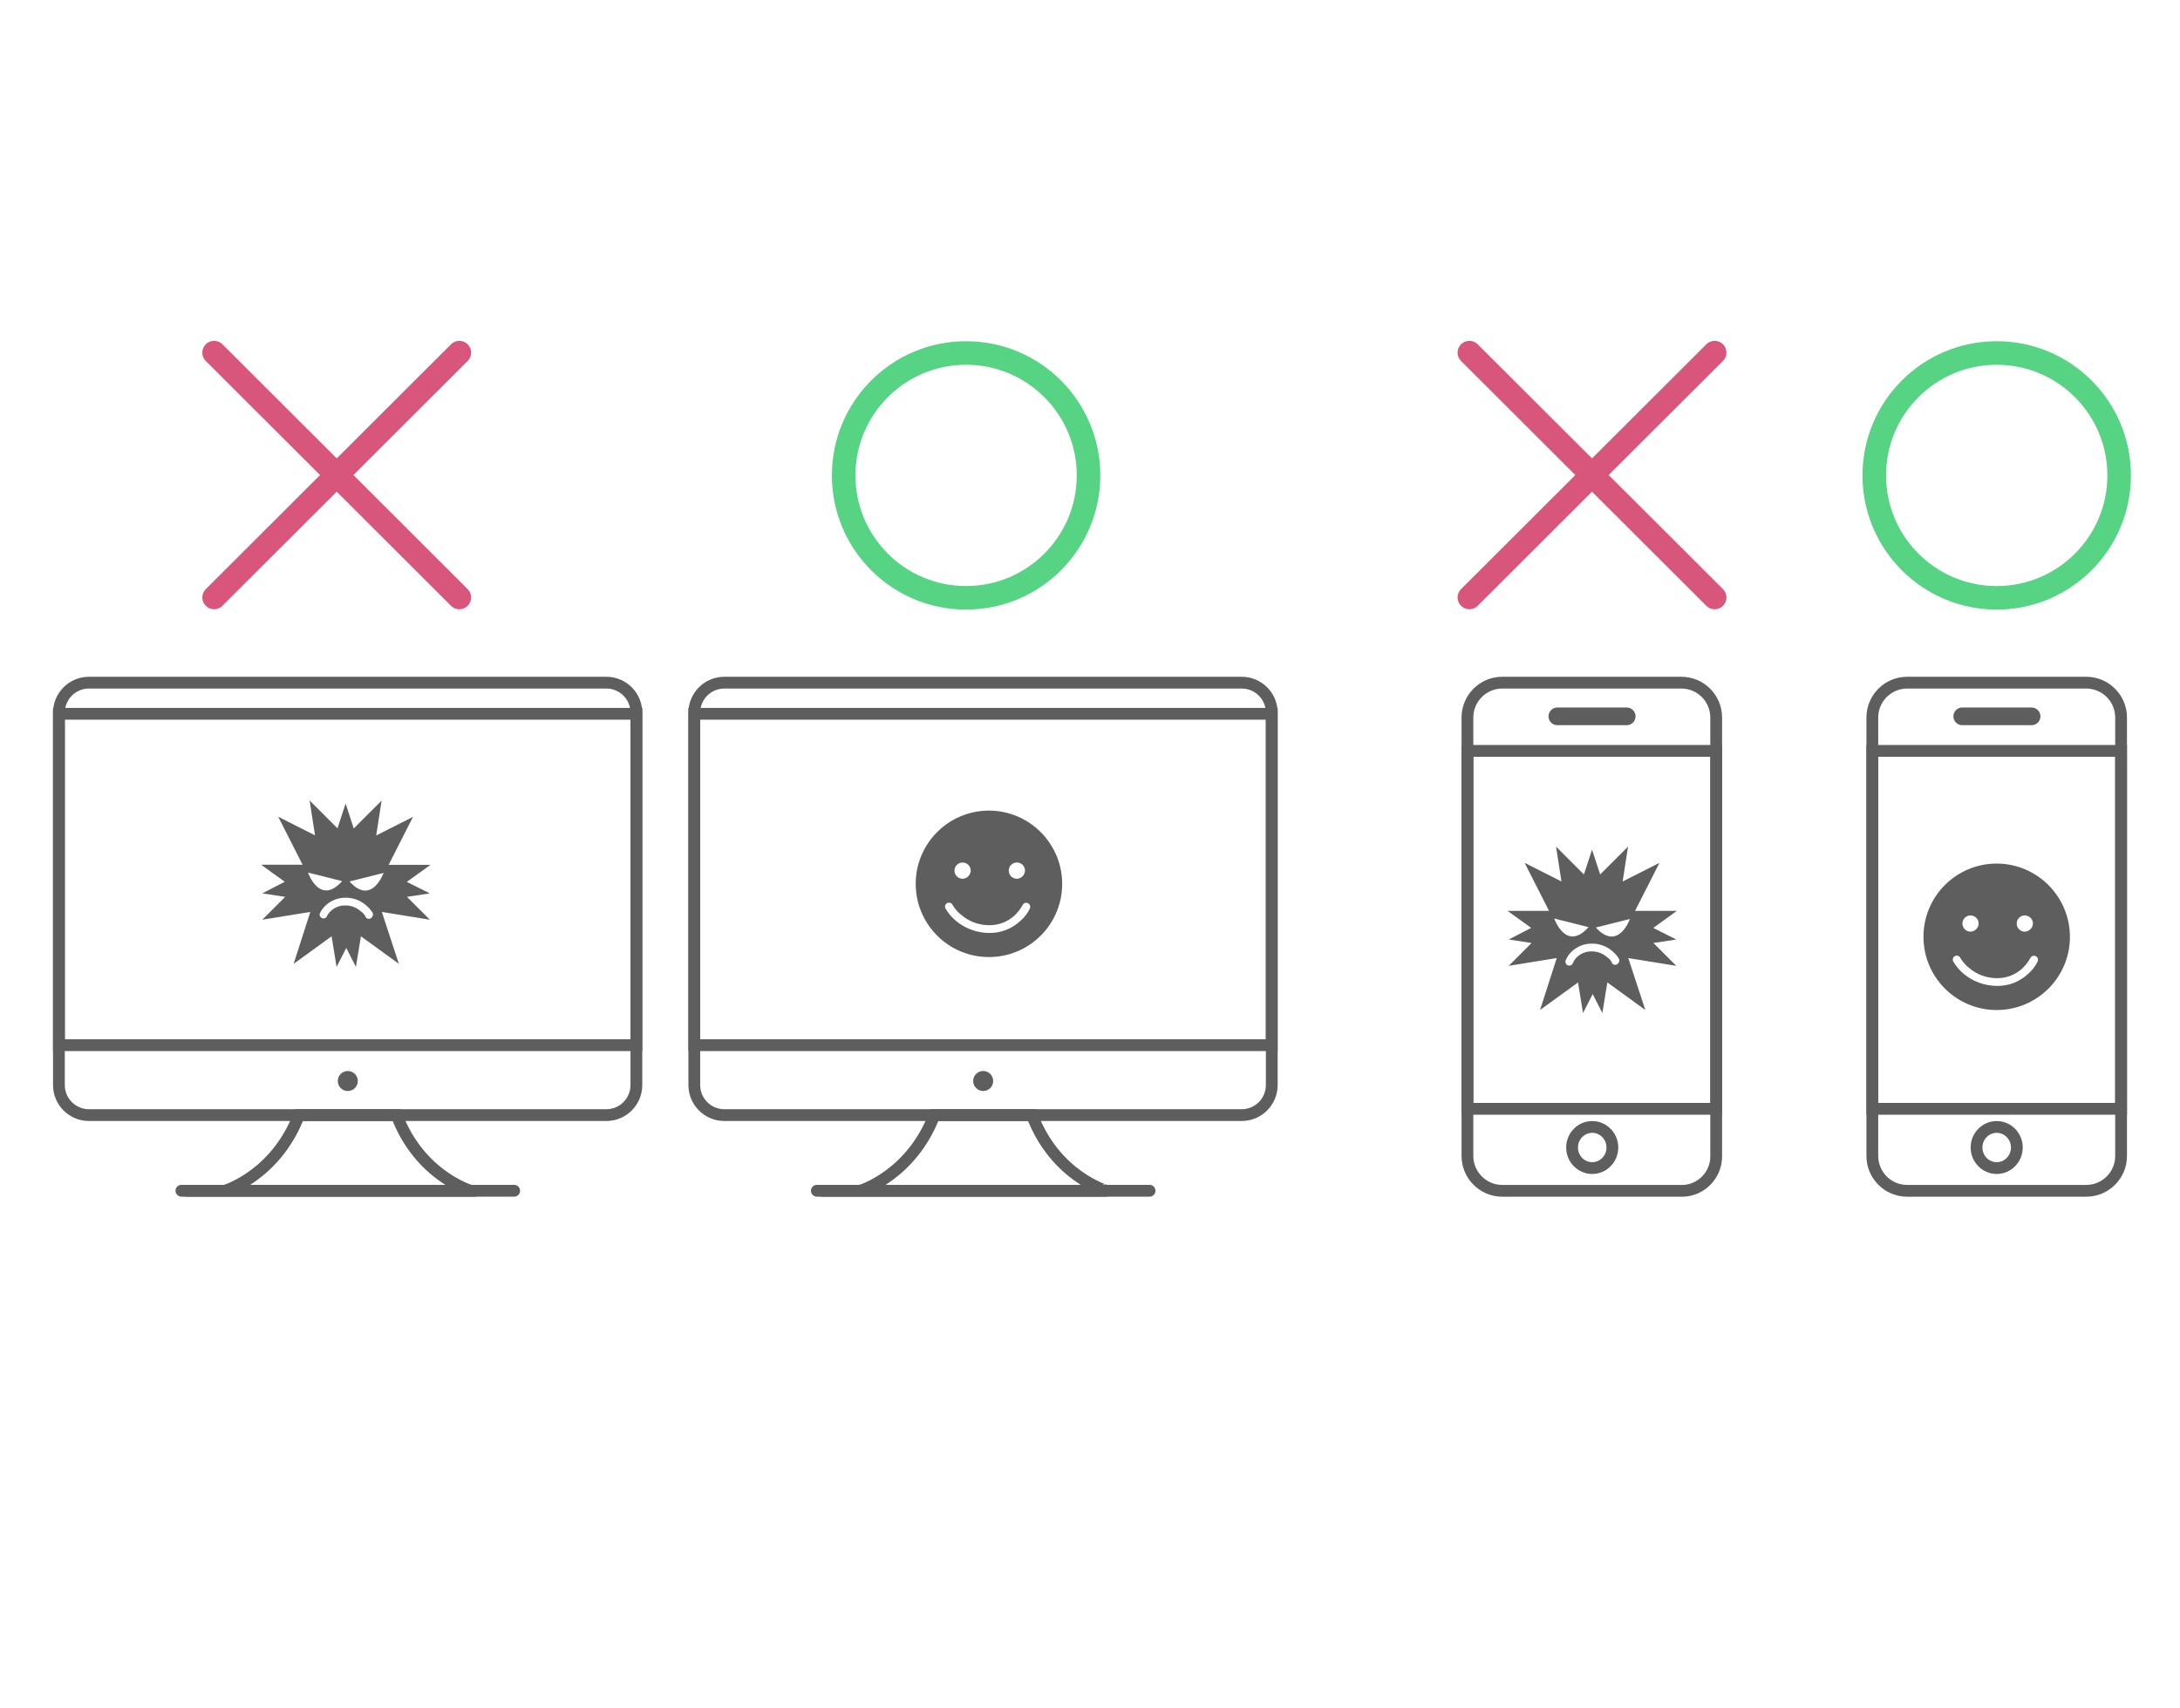 <?xml version="1.0" encoding="utf-8"?>
<!-- Generator: Adobe Illustrator 24.3.0, SVG Export Plug-In . SVG Version: 6.00 Build 0)  -->
<svg version="1.1" id="編集モード" xmlns="http://www.w3.org/2000/svg" xmlns:xlink="http://www.w3.org/1999/xlink" x="0px"
	 y="0px" viewBox="0 0 370 290" style="enable-background:new 0 0 370 290;" xml:space="preserve">
<style type="text/css">
	.st0{fill:none;stroke:#57D384;stroke-width:4;stroke-miterlimit:10;}
	.st1{fill:none;stroke:#D8567C;stroke-width:4;stroke-linecap:round;stroke-miterlimit:10;}
	.st2{fill:none;stroke:#5E5E5E;stroke-width:2;stroke-linecap:round;stroke-miterlimit:10;}
	.st3{fill:none;stroke:#5E5E5E;stroke-width:3;stroke-linecap:round;stroke-miterlimit:10;}
	.st4{fill:#5E5E5E;}
</style>
<g id="レイヤー_1-2_1_">
	<circle class="st0" cx="338.89" cy="80.7" r="20.78"/>
	<line class="st1" x1="249.39" y1="59.86" x2="291.02" y2="101.42"/>
	<line class="st1" x1="249.39" y1="101.42" x2="291.02" y2="59.86"/>
	<circle class="st0" cx="163.97" cy="80.7" r="20.78"/>
	<line class="st1" x1="36.34" y1="59.86" x2="77.96" y2="101.42"/>
	<line class="st1" x1="36.34" y1="101.42" x2="77.96" y2="59.86"/>
	<path class="st2" d="M285.43,202.14h-30.45c-3.27,0-5.92-2.65-5.92-5.92l0,0V121.8c0-3.27,2.65-5.92,5.92-5.92h30.38
		c3.27,0,5.92,2.65,5.92,5.92v74.43c0.04,3.22-2.54,5.87-5.76,5.92C285.49,202.14,285.46,202.14,285.43,202.14z"/>
	<rect x="249.07" y="127.46" class="st2" width="42.22" height="60.76"/>
	<line class="st3" x1="264.32" y1="121.6" x2="276.09" y2="121.6"/>
	<ellipse class="st2" cx="270.24" cy="194.79" rx="3.42" ry="3.49"/>
	<path class="st4" d="M280.6,157.51l4.01-2.89h-7.1l4.14-8.15l-6.25,3.16l0.92-5.92l-4.73,4.73l-1.38-4.21l-1.38,4.21l-4.73-4.73
		l0.92,5.92l-6.25-3.16l4.14,8.15h-7.04l4.01,2.89l-3.81,1.97l3.88,0.59l-3.88,3.88l8.15-1.32l-2.83,8.81l6.44-4.67l0.85,5.19
		l1.64-3.22l1.64,3.22l0.85-5.19l6.44,4.67l-2.89-8.81l8.15,1.32l-3.88-3.88l3.88-0.59L280.6,157.51z M263.83,155.93l5.79,1.45
		c-3.85,4.27-5.82-1.45-5.82-1.45H263.83z M274.48,163.69c-0.31,0.19-0.72,0.08-0.9-0.23c-0.01-0.01-0.01-0.02-0.02-0.03l0,0v-0.08
		c0-0.07-0.07-0.13-0.13-0.2c-0.17-0.27-0.39-0.49-0.66-0.66c-0.72-0.65-1.66-1-2.63-0.99c-0.9-0.02-1.77,0.31-2.43,0.92
		c-0.31,0.27-0.56,0.61-0.72,0.99l0,0c-0.09,0.35-0.44,0.57-0.8,0.48c-0.35-0.09-0.57-0.44-0.48-0.8c0.02-0.07,0.05-0.14,0.09-0.21
		c0.23-0.52,0.57-0.99,0.99-1.38c0.92-0.87,2.15-1.34,3.42-1.32c1.29-0.01,2.53,0.46,3.49,1.32c0.45,0.37,0.82,0.82,1.12,1.32l0,0
		c0.09,0.34-0.06,0.69-0.36,0.87H274.48z M270.86,157.44l5.79-1.45c0-0.07-1.97,5.66-5.82,1.43L270.86,157.44z"/>
	<path class="st2" d="M354.08,202.14H323.7c-3.27,0-5.92-2.65-5.92-5.92l0,0V121.8c0-3.27,2.65-5.92,5.92-5.92h30.38
		c3.27,0,5.92,2.65,5.92,5.92v74.43C360,199.49,357.35,202.14,354.08,202.14L354.08,202.14z"/>
	<rect x="317.78" y="127.46" class="st2" width="42.22" height="60.76"/>
	<line class="st3" x1="333.04" y1="121.6" x2="344.81" y2="121.6"/>
	<ellipse class="st2" cx="338.89" cy="194.79" rx="3.42" ry="3.49"/>
	<path class="st4" d="M338.89,146.59c-6.86,0-12.43,5.56-12.43,12.43s5.56,12.43,12.43,12.43c6.86,0,12.43-5.56,12.43-12.43v0
		C351.3,152.16,345.75,146.61,338.89,146.59z M343.63,155.4c0.77-0.01,1.4,0.59,1.41,1.36c0,0,0,0,0,0.01
		c-0.03,0.75-0.63,1.35-1.38,1.38c-0.76,0-1.38-0.62-1.38-1.38c0-0.76,0.62-1.38,1.38-1.38L343.63,155.4z M334.42,155.4
		c0.77-0.01,1.4,0.59,1.41,1.36c0,0,0,0,0,0.01c-0.03,0.75-0.63,1.35-1.38,1.38c-0.76,0-1.38-0.62-1.38-1.38
		c0-0.76,0.62-1.38,1.38-1.38L334.42,155.4z M345.86,163.16c-0.37,0.8-0.91,1.52-1.58,2.1c-1.45,1.39-3.39,2.14-5.39,2.1
		c-2.04-0.02-4.02-0.74-5.59-2.04c-0.71-0.59-1.31-1.3-1.78-2.1c-0.18-0.33-0.06-0.74,0.26-0.92c0.33-0.18,0.74-0.06,0.92,0.26l0,0
		l0,0l0.07,0.13c0.1,0.13,0.18,0.26,0.26,0.39c0.32,0.44,0.69,0.84,1.12,1.18c1.3,1.13,2.95,1.76,4.67,1.78
		c1.63,0.05,3.21-0.54,4.41-1.64c0.55-0.52,1.01-1.12,1.38-1.78l0,0c0.15-0.32,0.53-0.47,0.85-0.33c0.34,0.12,0.52,0.5,0.4,0.84
		C345.87,163.15,345.86,163.16,345.86,163.16z"/>
	<path class="st2" d="M102.89,189.29H15.12c-2.81,0.01-5.11-2.26-5.12-5.08c0-0.01,0-0.03,0-0.04V121
		c-0.01-2.81,2.26-5.11,5.08-5.12c0.01,0,0.03,0,0.04,0h87.77c2.81-0.01,5.11,2.26,5.12,5.08c0,0.01,0,0.03,0,0.04v63.17
		c0.01,2.81-2.26,5.11-5.08,5.12C102.92,189.29,102.9,189.29,102.89,189.29z"/>
	<rect x="10" y="121.17" class="st2" width="98.01" height="56.25"/>
	<circle class="st4" cx="59.03" cy="183.5" r="1.7"/>
	<path class="st2" d="M67.33,189.29H50.74c-3.95,10.28-12.56,12.84-12.56,12.84h41.7C79.88,202.13,71.19,199.57,67.33,189.29z"/>
	<line class="st2" x1="30.79" y1="202.13" x2="87.27" y2="202.13"/>
	<path class="st2" d="M210.73,189.29h-87.77c-2.81,0.01-5.11-2.26-5.12-5.08c0-0.01,0-0.03,0-0.04V121
		c-0.01-2.81,2.26-5.11,5.08-5.12c0.01,0,0.03,0,0.04,0h87.77c2.81-0.01,5.11,2.26,5.12,5.08c0,0.01,0,0.03,0,0.04v63.17
		c0.01,2.81-2.26,5.11-5.08,5.12C210.76,189.29,210.75,189.29,210.73,189.29z"/>
	<rect x="117.84" y="121.17" class="st2" width="98.01" height="56.25"/>
	<circle class="st4" cx="166.87" cy="183.5" r="1.7"/>
	<path class="st2" d="M175.17,189.29h-16.59c-3.95,10.28-12.56,12.84-12.56,12.84h41.7C187.73,202.13,179.03,199.57,175.17,189.29z"
		/>
	<line class="st2" x1="138.64" y1="202.13" x2="195.11" y2="202.13"/>
	<path class="st4" d="M69.05,149.7l4.01-2.89h-7.1l4.14-8.15l-6.25,3.16l0.92-5.92l-4.73,4.73l-1.38-4.23l-1.38,4.21l-4.73-4.73
		l0.92,5.92l-6.25-3.16l4.14,8.15h-7.04l4.01,2.89l-3.81,1.97l3.88,0.59l-3.88,3.88l8.15-1.32l-2.83,8.81l6.44-4.67l0.85,5.19
		l1.64-3.22l1.64,3.22l0.85-5.19l6.44,4.67l-2.89-8.81l8.15,1.32l-3.88-3.88l3.88-0.59L69.05,149.7z M52.28,148.12l5.79,1.45
		C54.26,153.84,52.28,148.12,52.28,148.12L52.28,148.12z M62.94,155.88c-0.31,0.19-0.72,0.08-0.9-0.23
		c-0.01-0.01-0.01-0.02-0.02-0.03l0,0v-0.07c0-0.07-0.07-0.13-0.13-0.2c-0.17-0.27-0.39-0.49-0.66-0.66c-0.72-0.65-1.66-1-2.63-0.99
		c-0.9-0.02-1.77,0.31-2.43,0.92c-0.31,0.27-0.56,0.61-0.72,0.99l0,0c-0.2,0.3-0.61,0.38-0.91,0.18c-0.23-0.15-0.34-0.44-0.27-0.7
		c0.23-0.52,0.57-0.99,0.99-1.38c0.92-0.87,2.15-1.34,3.42-1.32c1.29-0.01,2.53,0.46,3.49,1.32c0.45,0.37,0.82,0.82,1.12,1.32l0,0
		C63.35,155.35,63.22,155.69,62.94,155.88z M59.32,149.63l5.79-1.45C65.11,148.12,63.13,153.84,59.32,149.63z"/>
	<path class="st4" d="M167.85,137.6c-6.86,0-12.43,5.56-12.43,12.43c0,6.86,5.56,12.43,12.43,12.43c6.86,0,12.43-5.56,12.43-12.43
		C180.26,143.17,174.71,137.61,167.85,137.6z M172.59,146.41c0.76,0,1.38,0.62,1.38,1.38c-0.03,0.75-0.63,1.35-1.38,1.38
		c-0.76,0-1.38-0.62-1.38-1.38C171.2,147.03,171.82,146.41,172.59,146.41C172.59,146.41,172.59,146.41,172.59,146.41L172.59,146.41z
		 M163.38,146.41c0.76,0,1.38,0.62,1.38,1.38c-0.03,0.75-0.63,1.35-1.38,1.38c-0.76,0-1.38-0.62-1.38-1.38
		C162,147.03,162.62,146.41,163.38,146.41C163.38,146.41,163.38,146.41,163.38,146.41L163.38,146.41z M174.82,154.17
		c-0.37,0.8-0.91,1.52-1.58,2.1c-1.45,1.39-3.39,2.14-5.39,2.1c-2.04-0.02-4.02-0.74-5.59-2.04c-0.71-0.59-1.31-1.3-1.78-2.1
		c-0.18-0.33-0.06-0.74,0.26-0.92c0.33-0.18,0.74-0.06,0.92,0.26l0,0l0.07,0.13c0.1,0.13,0.18,0.26,0.26,0.39
		c0.32,0.44,0.69,0.84,1.12,1.18c1.3,1.13,2.95,1.76,4.67,1.78c1.63,0.05,3.21-0.54,4.41-1.64c0.55-0.52,1.01-1.12,1.38-1.78l0,0
		c0.15-0.32,0.53-0.47,0.85-0.33c0.33,0.12,0.51,0.49,0.39,0.83V154.17z"/>
</g>
</svg>
